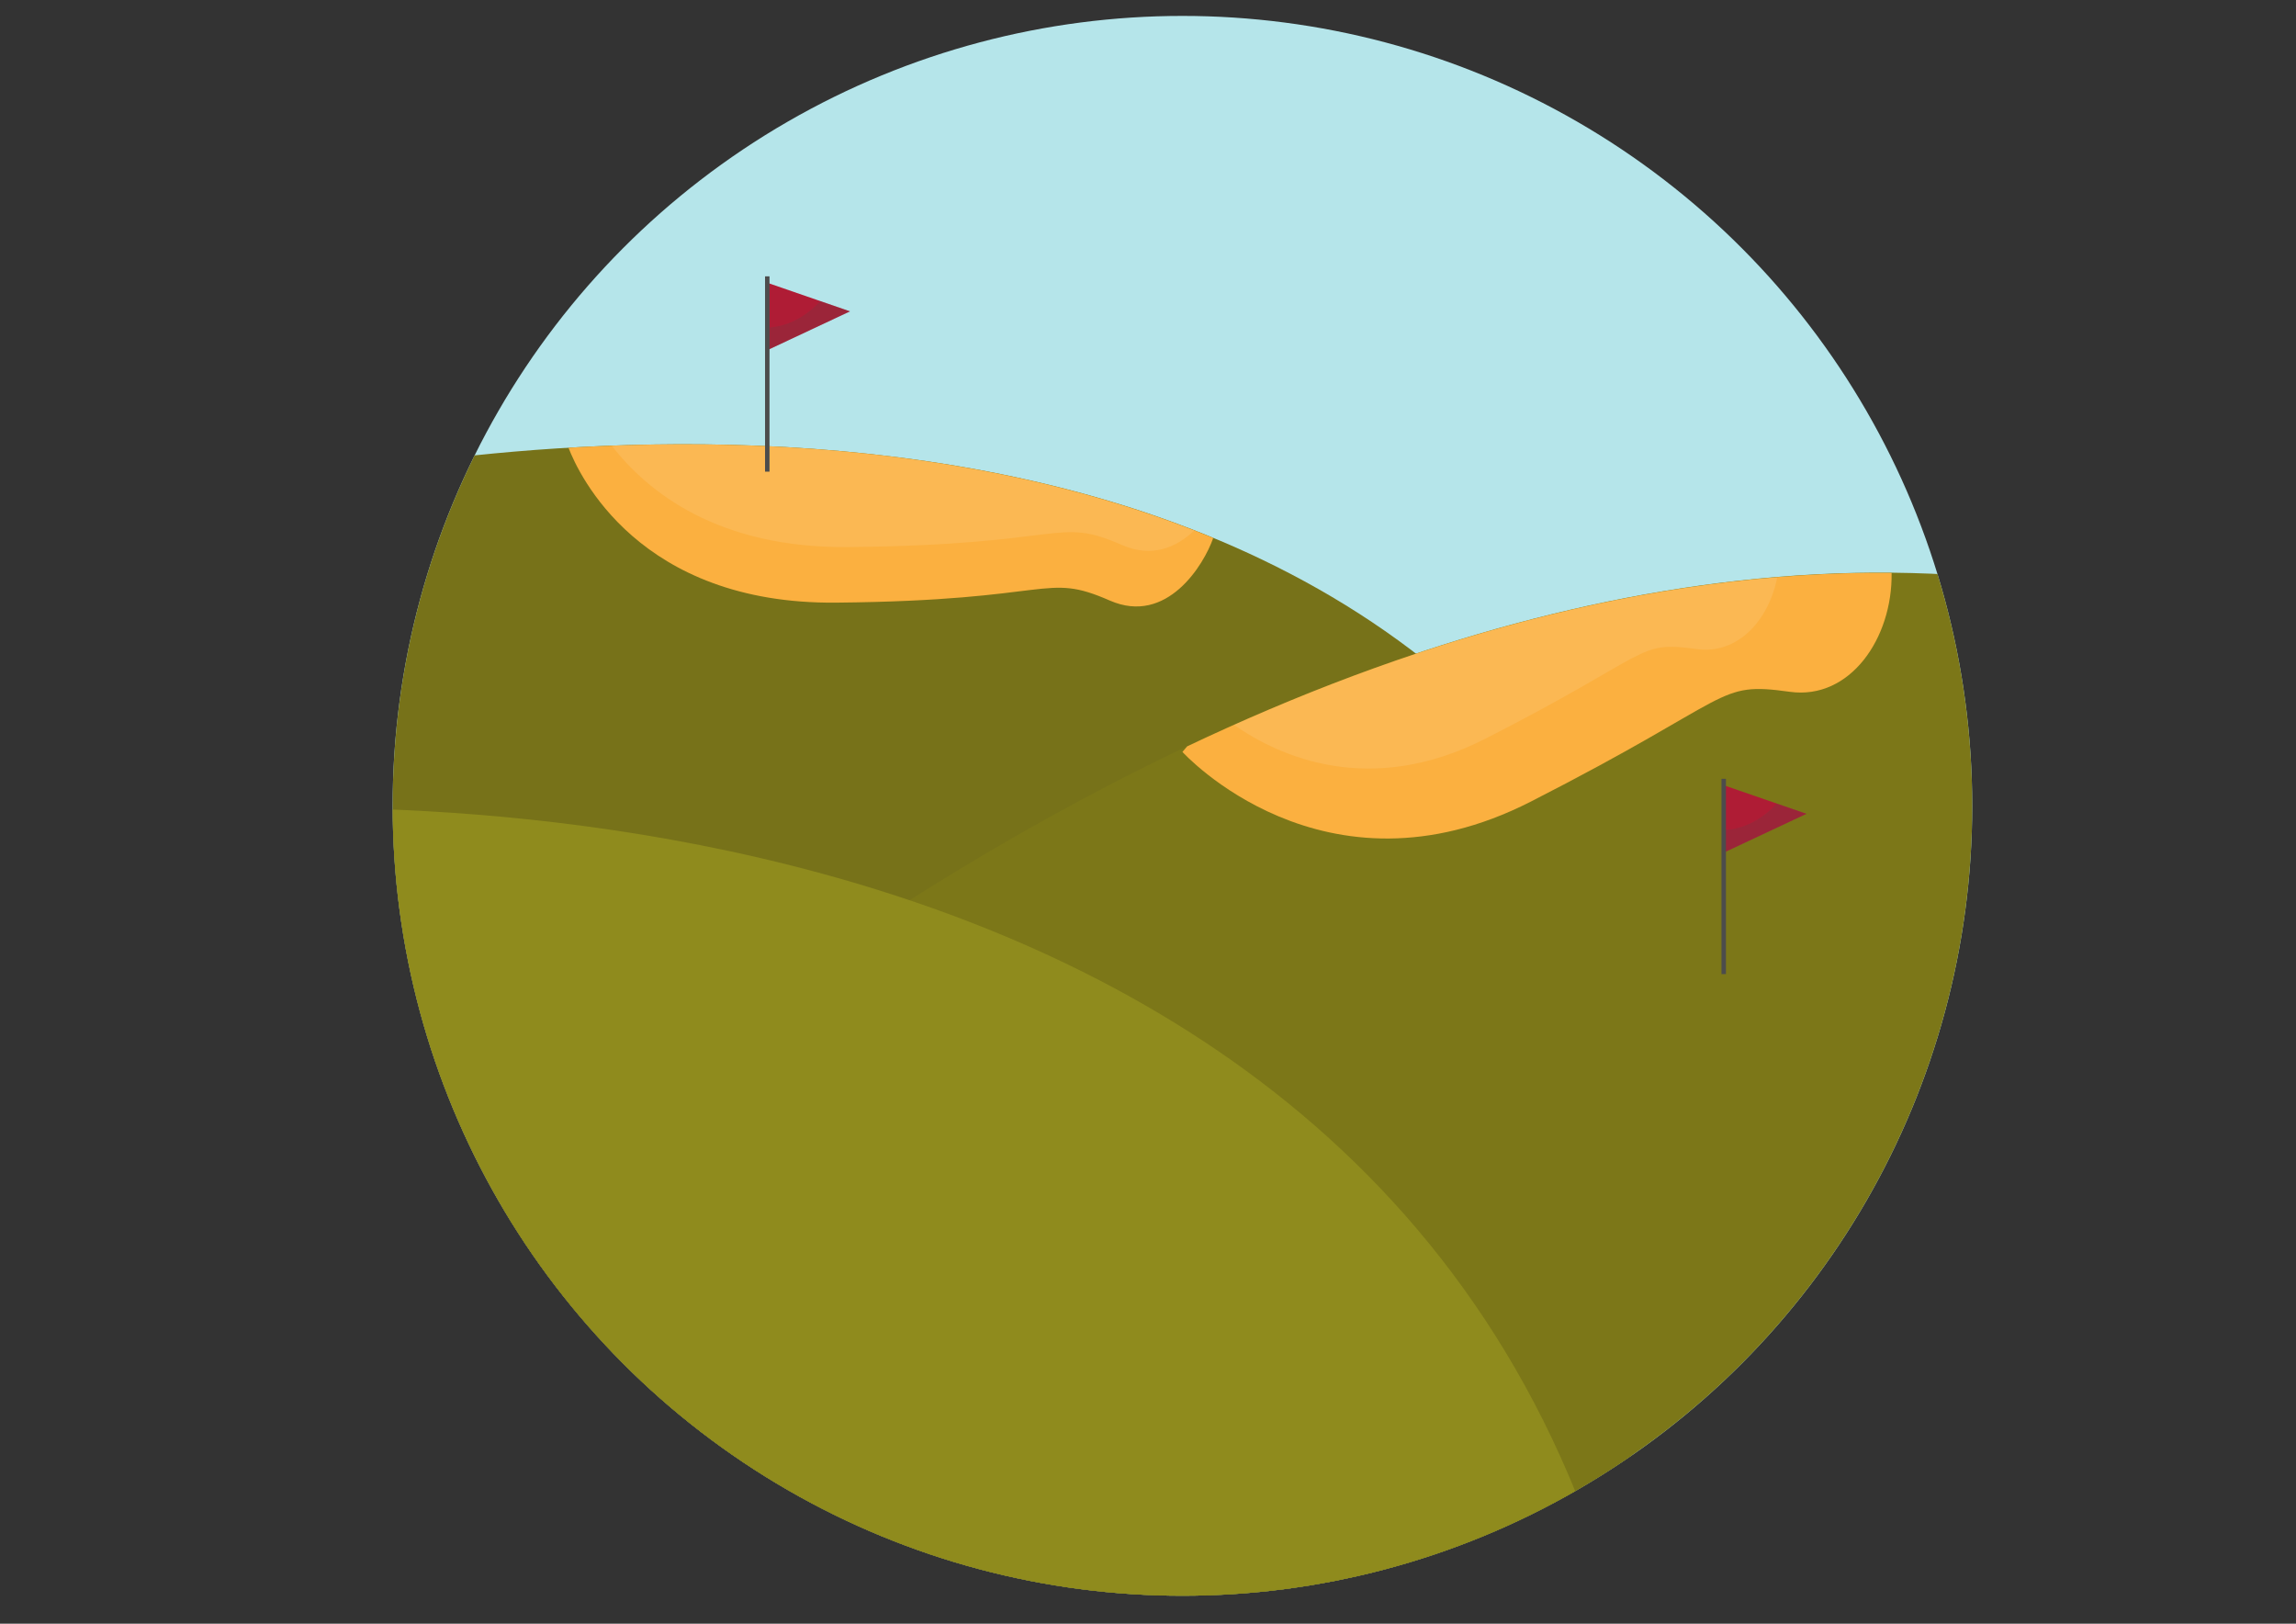 <?xml version="1.0" encoding="utf-8"?>
<!-- Generator: Adobe Illustrator 16.0.3, SVG Export Plug-In . SVG Version: 6.00 Build 0)  -->
<!DOCTYPE svg PUBLIC "-//W3C//DTD SVG 1.1//EN" "http://www.w3.org/Graphics/SVG/1.1/DTD/svg11.dtd">
<svg version="1.1" id="Layer_1" xmlns="http://www.w3.org/2000/svg" xmlns:xlink="http://www.w3.org/1999/xlink" x="0px" y="0px"
	 width="841.89px" height="595.279px" viewBox="0 0 841.89 595.279" enable-background="new 0 0 841.89 595.279"
	 xml:space="preserve">
<rect x="0" y="0" width="841.89" height="595.279" fill="#333333" stroke="none"/>
<g>
	<g>
		<circle fill="#B5E5EA" cx="433.572" cy="295.429" r="289.595"/>
		<g>
			<defs>
				<circle id="SVGID_1_" cx="433.572" cy="295.429" r="289.595"/>
			</defs>
			<clipPath id="SVGID_2_">
				<use xlink:href="#SVGID_1_"  overflow="visible"/>
			</clipPath>
			<g clip-path="url(#SVGID_2_)">
				<path fill="#777219" d="M118.893,174.575c9.123,0,412.728-88.932,506.225,223.47c0,0-72.969,378.52-84.374,380.802
					c-11.401,2.279-109.449,54.726-168.741-25.083c-59.286-79.808-166.457-216.625-223.464-291.873
					C91.531,386.639,29.967,345.598,29.967,311.392c0-34.202,9.118-102.611,9.118-102.611"/>
				<path fill="#7C7718" d="M143.977,480.132c0,0,296.439-305.557,599.712-266.794c303.275,38.768,61.563,346.602,47.887,401.332
					c-13.68,54.726,173.302,111.733-68.408,173.302c-241.71,61.564-542.706,93.488-572.346-38.768
					c-29.65-132.257-66.13-198.381-66.13-198.381"/>
				<path fill="#8F8B1D" d="M62.498,298.175c0,0,431.252-44.565,528.59,287.145c97.338,331.716,139.707,272.787-106.429,160.055
					c-246.141-112.74-319.951-129.988-354.677-180.365c-34.714-50.381-82.953-114.975-86.17-121.435"/>
			</g>
		</g>
	</g>
	<path fill="#FBB040" d="M435.32,273.614l-1.748,2.055c0,0,51.688,57.009,127.693,18.239c76.012-38.763,67.652-44.082,95.015-40.282
		c22.067,3.065,37.688-19.58,37.33-43.609C602.805,209.191,514.086,236.268,435.32,273.614z"/>
	<path opacity="0.1" fill="#FFFFFF" d="M452.463,265.748c16.604,11.593,49.779,26.708,92.299,5.022
		c61.901-31.57,55.093-35.898,77.374-32.806c15.104,2.096,26.465-10.606,29.546-26.324
		C582.084,217.354,514.468,238.069,452.463,265.748z"/>
	<path fill="#FBB040" d="M208.452,164.149c3.737,9.721,25.801,57.481,98.184,56.79c80.572-0.757,76.005-11.401,100.332-0.757
		c20.922,9.147,34.508-13.155,37.901-22.967C363.373,163.486,273.275,160.325,208.452,164.149z"/>
	<path opacity="0.1" fill="#FFFFFF" d="M224.31,163.408c13.108,16.905,38.888,37.616,86.754,37.16
		c80.572-0.759,76.006-11.401,100.332-0.759c11.009,4.816,19.963,0.898,26.493-5.303
		C364.728,165.927,285.552,161.109,224.31,163.408z"/>
	<g>
		<g>
			<g>
				<polygon fill="#AF1C35" points="281.479,103.712 281.033,128.532 311.682,114.148 				"/>
				<path opacity="0.2" fill="#4C4C4C" d="M300.821,110.396c-3.579,3.823-10.417,9.486-19.636,9.683l-0.152,8.454l30.649-14.384
					L300.821,110.396z"/>
			</g>
			<rect x="280.524" y="101.314" fill="#4C4C4C" width="1.636" height="71.6"/>
		</g>
		<g>
			<g>
				<polygon fill="#AF1C35" points="632.181,287.921 631.735,312.74 662.384,298.356 				"/>
				<path opacity="0.2" fill="#4C4C4C" d="M651.523,294.604c-3.577,3.824-10.417,9.485-19.635,9.684l-0.153,8.453l30.649-14.385
					L651.523,294.604z"/>
			</g>
			<rect x="631.226" y="285.524" fill="#4C4C4C" width="1.636" height="71.599"/>
		</g>
	</g>
</g>
</svg>
